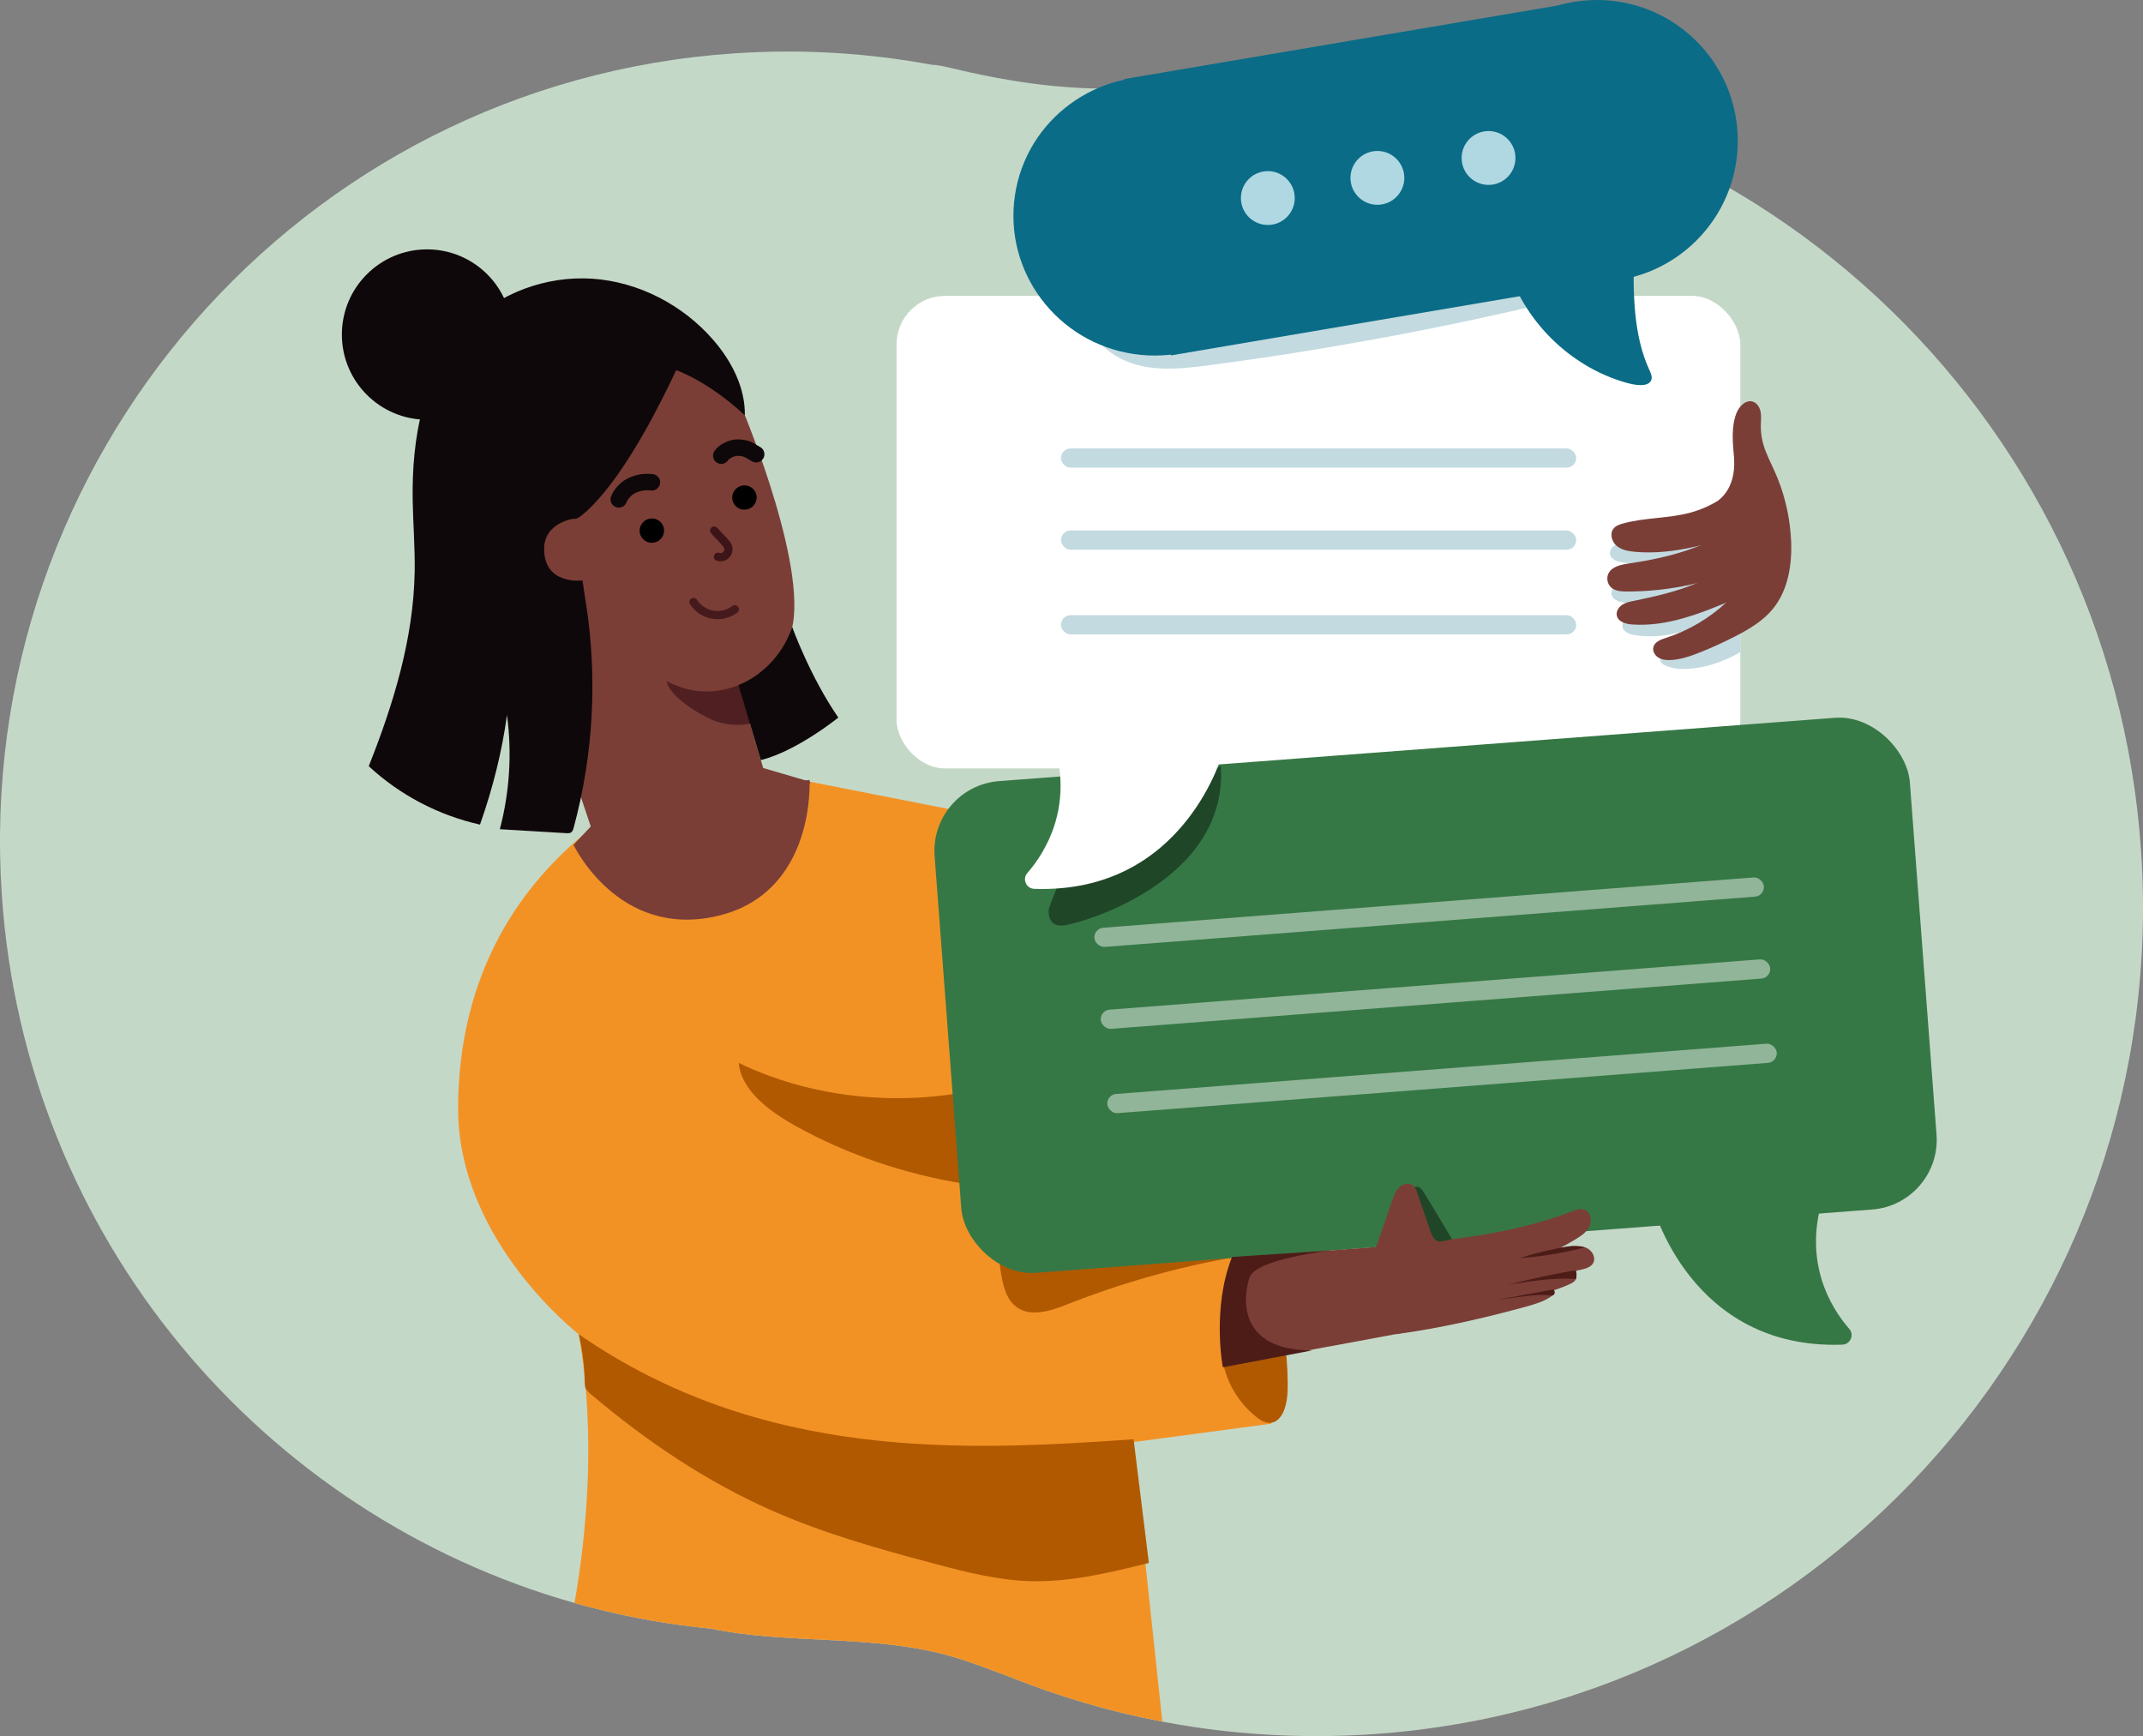 <?xml version="1.0" encoding="UTF-8"?><svg id="Ebene_2" xmlns="http://www.w3.org/2000/svg" viewBox="0 0 390.02 315.94" width="390.02" height="315.94"><rect x="0" y="0" width="390.02" height="315.94" fill="#808080" stroke="none"/><defs><style>.cls-1{fill:#0a6c87;}.cls-2{fill:#afd8e3;}.cls-3{fill:#7a3e37;}.cls-4{fill:#367845;}.cls-5{opacity:.45;}.cls-5,.cls-6{fill:#fff;}.cls-7{fill:#204628;}.cls-8,.cls-9,.cls-10{fill:none;stroke-linecap:round;stroke-miterlimit:10;}.cls-8,.cls-10{stroke:#3d1417;stroke-width:1.5px;}.cls-9{stroke:#0f080a;stroke-width:3px;}.cls-11{fill:#0f080a;}.cls-12{fill:#b15900;}.cls-13{fill:#4d1c17;}.cls-10{opacity:.84;}.cls-14{fill:#c4d8c8;}.cls-15{fill:#f29225;}.cls-16{fill:#4f1f22;}.cls-17{fill:#c2dae0;}</style></defs><g id="Layer_10"><g id="Ebene_8"><path class="cls-14" d="M249.75,315.59c-10.97.74-21.75.27-32.2-1.27-2.02-.3-4.02-.64-6.01-1.02-9.58-1.82-18.86-4.57-27.75-8.14-.03-.01-.07-.02-.11-.04-3.6-1.32-7.16-2.76-10.86-3.79-14.05-3.95-29.23-2.02-43.5-4.96h-.02c-7.35-.71-14.56-2-21.56-3.8-1.07-.27-2.13-.56-3.18-.86C47.8,275.68,4.54,225.27.33,162.86-5.01,83.61,54.67,15.03,133.64,9.71c12.29-.83,24.31-.08,35.89,2.07,1.16.03,2.34.31,3.47.58,9.6,2.32,19.45,3.88,29.34,3.76,11.98-.16,24.09-2.78,35.95-2.14,79.08-.72,145.97,60.64,151.38,140.85,5.62,83.19-57.04,155.16-139.92,160.76Z"/></g><g id="Ebene_29"><path class="cls-15" d="M206.1,262.45l5.44,50.85c-9.58-1.82-18.86-4.57-27.75-8.14-.03-.01-.07-.02-.11-.04-3.6-1.32-7.16-2.76-10.86-3.79-14.05-3.95-29.23-2.02-43.5-4.96h-.02c-7.35-.71-14.56-2-21.56-3.8-1.07-.27-2.13-.56-3.18-.86,2.14-12.19,4-30.58.76-48.92,0,0-21.94-16.93-21.94-41.01,0-18.81,6.71-37.74,25.35-51.92,18.63-14.17,32.86-8.75,32.86-8.75l36.97,7.28,30.9,72.29,19.19,3.9s-8.46,7.91-5.21,20.08c1.82,6.8,8,14.41,8,14.41l-25.34,3.38Z"/></g><g id="Ebene_30"><path class="cls-12" d="M224.15,230.84c.56-.61.72-1.48,1.05-2.25s1.02-1.52,1.84-1.4c.38.06.7.29.99.55,1.93,1.68,2.91,4.18,3.66,6.63,1.71,5.56,2.61,11.37,2.67,17.19.02,1.71-.05,3.46-.66,5.06-.4,1.06-1.17,2.11-2.28,2.29-1.01.17-1.99-.42-2.79-1.06-2.1-1.67-3.8-3.86-4.9-6.31-2.2-4.89-2.01-10.68.41-20.7Z"/><path class="cls-12" d="M105.32,242.8c33.32,23.04,69.99,21.29,100.99,19.12.93,7.5,1.85,15,2.78,22.51-7.15,1.76-14.4,3.54-21.76,3.3-5.87-.19-11.61-1.66-17.28-3.17-9.99-2.65-19.98-5.45-29.43-9.61-12.03-5.29-23.03-12.71-33.05-21.21-.4-.34-.82-.7-1.03-1.19-.28-.65.17-3.94-1.21-9.76Z"/><path class="cls-12" d="M224.86,228.74c-10.45,1.82-20.72,4.71-30.58,8.61-3.02,1.2-6.68,2.42-9.29.49-1.92-1.42-2.46-4.02-2.85-6.37-.32-1.9-.5-4.19.99-5.4.65-.53,1.5-.73,2.32-.91,7.27-1.54,14.74-2.15,22.16-1.8"/><path class="cls-12" d="M175.55,215.43c-10.93-1.76-21.42-5.35-30.68-10.49-4.98-2.77-9.97-6.54-10.42-11.51,13.09,6.35,29.29,8.1,43.89,4.74.85-.2,1.92-.75,1.58-1.43"/></g><g id="Ebene_26"><rect class="cls-6" x="163.17" y="53.84" width="153.56" height="86" rx="8.84" ry="8.84"/><rect class="cls-17" x="193.1" y="111.95" width="93.76" height="3.5" rx="1.75" ry="1.75"/><path class="cls-17" d="M316.7,114.31l.03,3.96c0,.12,0,.24-.05.35-.07.14-.21.22-.35.3-2.85,1.52-5.98,2.65-9.21,2.8-1.36.07-2.77-.05-4.02-.6-.28-.13-.57-.28-.75-.53-.37-.52-.16-1.28.29-1.73s1.08-.65,1.69-.84c2.04-.64,4.07-1.29,6.11-1.93,1.54-.49,3.2-1.06,6.26-1.79Z"/><path class="cls-17" d="M315.43,110.87c-5.42,3.22-11.7,5.69-17.92,4.7-.95-.15-2.08-.57-2.23-1.53-.1-.67.38-1.33.98-1.65s1.3-.37,1.98-.43c6.35-.52,12.84-1.53,18.35-4.74"/><path class="cls-17" d="M313.43,104.96c-5.42,3.22-11.7,5.69-17.92,4.7-.95-.15-2.08-.57-2.23-1.53-.1-.67.38-1.33.98-1.65s1.3-.37,1.98-.43c6.35-.52,12.84-1.53,18.35-4.74"/><path class="cls-17" d="M313.17,97.65c-5.42,3.22-11.7,5.69-17.92,4.7-.95-.15-2.08-.57-2.23-1.53-.1-.67.38-1.33.98-1.65s1.3-.37,1.98-.43c6.35-.52,12.84-1.53,18.35-4.74"/><rect class="cls-17" x="193.1" y="96.54" width="93.76" height="3.5" rx="1.75" ry="1.75"/><rect class="cls-17" x="193.1" y="81.6" width="93.76" height="3.5" rx="1.75" ry="1.75"/><rect class="cls-4" x="172.27" y="136.25" width="178" height="89.74" rx="12.73" ry="12.73" transform="translate(-12.93 20.25) rotate(-4.33)"/><path class="cls-4" d="M300.8,219.37s6.84,26.3,34.5,25.33c1.46-.05,2.22-1.77,1.26-2.87-3.35-3.86-8.34-11.98-4.88-23.56"/><g id="Ebene_31"><path class="cls-7" d="M194.23,157.17s-2.29,5.06-3.36,8.26c0,0-.46,3.21,2.52,3s30.26-7.9,28.79-29.07"/><path class="cls-7" d="M264.8,226.41c-1.85-3.14-3.73-6.26-5.63-9.37-.21-.34-.43-.7-.77-.92s-.84-.24-1.11.05c-.29.31-.22.79-.14,1.2.64,3.16,1.28,6.31,1.92,9.47.06.31.14.65.38.87.23.2.55.25.85.29.73.09,1.47.19,2.2.28.59.08,1.23.14,1.75-.14.8-.44.97-1.49.56-1.73Z"/></g><path class="cls-6" d="M222.73,136.42s-6.84,26.3-34.5,25.33c-1.46-.05-2.22-1.77-1.26-2.87,3.35-3.86,8.34-11.98,4.88-23.56"/><path class="cls-17" d="M279.96,55.52c-19.71,4.63-39.66,8.27-59.74,10.92-4.27.56-8.65,1.07-12.83.07s-8.2-3.83-9.4-7.96c3.35.13,6.7.08,10.04-.18,18.66-1.41,36.48-8.8,55.13-10.32,3.74-.3,7.59-.36,11.12.9,2.03.72,3.92,1.88,5.68,6.57Z"/><rect class="cls-5" x="201.35" y="194.49" width="122.2" height="3.5" rx="1.75" ry="1.75" transform="translate(-14.35 20.82) rotate(-4.42)"/><rect class="cls-5" x="200.16" y="179.14" width="122.2" height="3.5" rx="1.75" ry="1.75" transform="translate(-13.17 20.69) rotate(-4.42)"/><rect class="cls-5" x="199.01" y="164.24" width="122.2" height="3.5" rx="1.75" ry="1.75" transform="translate(-12.03 20.55) rotate(-4.42)"/></g><g id="Ebene_24"><path class="cls-3" d="M112.82,71.69l8.19-8.93,14.29,12.18s12.55,29.97,8.45,40.68c-2.65,6.92-9.33,9.11-9.33,9.11l4.48,15.03,8.59,2.52s-5.14,13.82-20.79,15.17-19.07-6.71-19.07-6.71l-3.09-9.22-7.11-33.93-4.7-13.43,20.11-22.46Z"/><path class="cls-3" d="M110.49,147.23l-6.11,6.52s8.1,17.13,26.14,12.95,16.81-24.78,16.81-24.78l-35.07,5.31h-1.77Z"/><path class="cls-3" d="M224.48,228.9c11.21-.82,17.38-1.34,25.69-1.95.38-.03.23-.02.23-.02,0,0,.15-.28.26-.61.91-2.63,1.82-5.25,2.73-7.88.3-.87.63-1.77,1.3-2.4s1.8-.87,2.51-.27c.39.33.57.84.74,1.32.78,2.28,1.56,4.55,2.35,6.83.24.7.52,1.45,1.14,1.85.64.42,1.98-.15,2.74-.25,7.68-.96,14.74-2.34,21.97-5.09.7-.27,1.48-.55,2.19-.3,1.1.38,1.46,1.88.99,2.95s-1.49,1.78-2.48,2.39c-9.09,5.59-19.88,7.57-30.41,9.26-.01,2.54-.02,5.07-.04,7.61-13.55,2.55-20.11,3.69-33.66,6.24-.31.06-1.71-8.9,1.75-19.68Z"/><path class="cls-13" d="M242.14,227.56s-13.55,1.56-14.7,4.86-2.5,13.33,11.37,13.33l-16.25,3.07s-2.06-10.62,1.66-20.08l17.92-1.18Z"/><path class="cls-3" d="M253.12,237.57c11.56-1.87,23.08-4.03,34.54-6.49.9-.19,1.92-.47,2.33-1.3.48-.97-.22-2.2-1.21-2.67s-2.13-.37-3.21-.26c-8.48.89-16.86,2.55-25.22,4.2-2.36.47-4.73.94-7.03,1.67-1.55.5-3.27,1.37-.19,4.84Z"/><path class="cls-3" d="M253.97,242.8c7.72-.99,16.33-2.97,23.83-5.04,1.52-.42,3.07-.87,4.38-1.75.27-.18.54-.39.64-.69.18-.52-.24-1.09-.76-1.29s-1.09-.11-1.63-.03c-10.24,1.56-20.48,3.13-30.72,4.69"/><path class="cls-3" d="M254.05,238.33c7.61-.2,15.2-.94,22.7-2.2,3.11-.52,6.25-1.15,9.09-2.52.49-.23,1.03-.6,1.02-1.14-.02-.77-1.06-.99-1.83-.97-12.1.27-24.32.56-36.04,3.56"/><path class="cls-16" d="M121.3,123.94c5.57,2.91,10,1.93,13.26.7.66,2.25,1.31,4.51,1.97,6.76.02.08.04.16,0,.23-.04.07-.13.09-.2.1-2.61.46-5.37.03-7.72-1.19s-6.78-3.99-7.31-6.6Z"/><path class="cls-3" d="M312.74,91.07c2.05-1.63,3.15-4.31,2.83-8-.23-2.61-.49-5.34.42-7.8.49-1.31,1.77-2.63,3.08-2.16.75.27,1.21,1.06,1.36,1.85s.04,1.6.03,2.4c-.05,3.91,1.59,6.04,3.05,9.66,1.47,3.64,2.3,7.54,2.47,11.46.18,4.34-.56,8.94-3.31,12.31-1.81,2.22-4.35,3.72-6.9,5.03-2.06,1.05-4.16,2.01-6.3,2.87-1.73.69-3.52,1.33-5.39,1.42-.77.04-1.58-.03-2.24-.43s-1.13-1.21-.92-1.95c.26-.95,1.35-1.35,2.29-1.65,4.09-1.32,7.89-3.56,11.03-6.51"/><path class="cls-3" d="M315.74,109.01c-5.98,2.52-12.23,5.09-18.7,4.63-1.15-.08-2.53-.47-2.78-1.6-.17-.75.3-1.52.93-1.95s1.4-.59,2.15-.74c3.5-.72,7.01-1.51,10.35-2.79,3.34-1.28,6.53-3.08,9.05-5.62"/><path class="cls-3" d="M318.89,102.57c-7.11,3.36-14.98,5.1-22.84,5.07-.99,0-2.08-.07-2.82-.73-.68-.61-.9-1.67-.52-2.5.61-1.31,2.27-1.65,3.69-1.86,7.23-1.06,14.63-2.94,20.3-7.55"/><path class="cls-3" d="M318.81,96.43c-6.89,2.3-14.02,4.63-21.25,3.99-1.18-.11-2.42-.32-3.33-1.08s-1.31-2.24-.56-3.16c.41-.51,1.07-.74,1.7-.91,3.94-1.1,8.15-.9,12.11-1.94,3.67-.97,7.06-3.02,9.61-5.83"/><path class="cls-13" d="M282.67,234.66l-10.26,1.91c1.2-.16,2.4-.33,3.6-.49,2.03-.28,4.09-.55,6.12-.34.18.02.38.04.54-.04.45-.21.32-.91-.01-1.05Z"/><path class="cls-13" d="M285.83,231.32c-3.81.67-7.58,1.5-11.32,2.48,4.08-.66,8.2-1.32,12.33-1.06.12-.51.11-1.05-.02-1.55-.34.04-.69.07-.99.13Z"/><path class="cls-13" d="M285.6,226.8c-3.08.48-6.12,1.21-9.08,2.16,4.02-.28,8-.94,11.9-1.96-1.15-.32-2.38-.26-2.81-.2Z"/></g><g id="Ebene_25"><ellipse class="cls-1" cx="210.07" cy="39.33" rx="25.37" ry="25.63" transform="translate(140.54 241.42) rotate(-81.62)"/><circle class="cls-1" cx="290.64" cy="25.63" r="25.63"/><path class="cls-1" d="M297.33,46.58c-.07,7.06-.08,14.38,2.87,20.79.27.58.56,1.25.31,1.84-.28.64-1.07.86-1.77.87-1.01.02-2-.21-2.97-.49-10.18-2.95-18.61-11.36-21.57-21.55,3.49-2.09,7.68-2.65,11.74-2.82,2.46-.1,5.09-.12,7.12-1.51"/><rect class="cls-1" x="208.27" y="7.07" width="82.96" height="51" transform="translate(-1.93 42.26) rotate(-9.63)"/><circle class="cls-2" cx="230.74" cy="36.04" r="4.9"/><circle class="cls-2" cx="250.68" cy="32.37" r="4.9"/><circle class="cls-2" cx="270.91" cy="28.75" r="4.9"/></g><g id="Ebene_27"><path class="cls-11" d="M106.63,109.68c2.14,13.61,1.38,27.67-2.23,40.97-.08.3-.18.62-.43.81-.26.19-.61.18-.93.16-4.02-.24-8.04-.48-12.07-.72,1.78-6.75,2.23-13.86,1.3-20.78-.91,6.59-2.5,13.08-4.91,19.94-7.53-1.68-14.6-5.38-20.25-10.63,4.51-11.33,8.15-23.22,8.36-35.41.07-4.29-.28-8.58-.36-12.87-.21-11.37,1.9-23.57,9.79-31.76,5.85-6.07,14.51-9.23,22.92-8.67,8.41.57,16.46,4.77,21.99,11.14,3.33,3.84,5.83,8.66,5.75,13.73-3.54-3.32-7.97-6.46-12.49-8.24-2.63,5.61-8.85,18.25-15.41,24.81-2.84,2.84-3.15,2.22-3.15,2.22,0,0-5.48.64-5.48,5.52,0,6.66,6.99,5.73,6.99,5.73,0,0,.36,2.58.59,4.05Z"/><path class="cls-11" d="M144.19,114.13s3.23,8.99,8.38,16.45c0,0-7.43,6.05-14.1,7.75l-4.08-13.68s6.89-2.26,9.8-10.53Z"/><circle class="cls-11" cx="77.72" cy="60.88" r="15.5"/></g><g id="Ebene_21"><ellipse cx="118.64" cy="96.56" rx="2.23" ry="2.21" transform="translate(-19.07 29.96) rotate(-13.33)"/><ellipse cx="135.49" cy="90.54" rx="2.23" ry="2.21" transform="translate(-17.23 33.68) rotate(-13.33)"/><path class="cls-9" d="M112.62,90.88c.31-.86,1.19-1.92,2.28-2.47.75-.38,2.11-.86,3.74-.64"/><path class="cls-9" d="M131.27,82.92c.51-.83,2.09-1.51,3.05-1.47,1.89.09,2.12.59,3.3,1.21"/><path class="cls-10" d="M133.74,110.87c-1.14.87-2.64,1.24-4.05.99s-2.7-1.1-3.47-2.31"/><path class="cls-8" d="M129.98,96.56c.61.65,1.21,1.3,1.82,1.95.27.29.56.6.69.98.18.51.04,1.11-.34,1.49s-.98.52-1.49.34"/></g></g></svg>